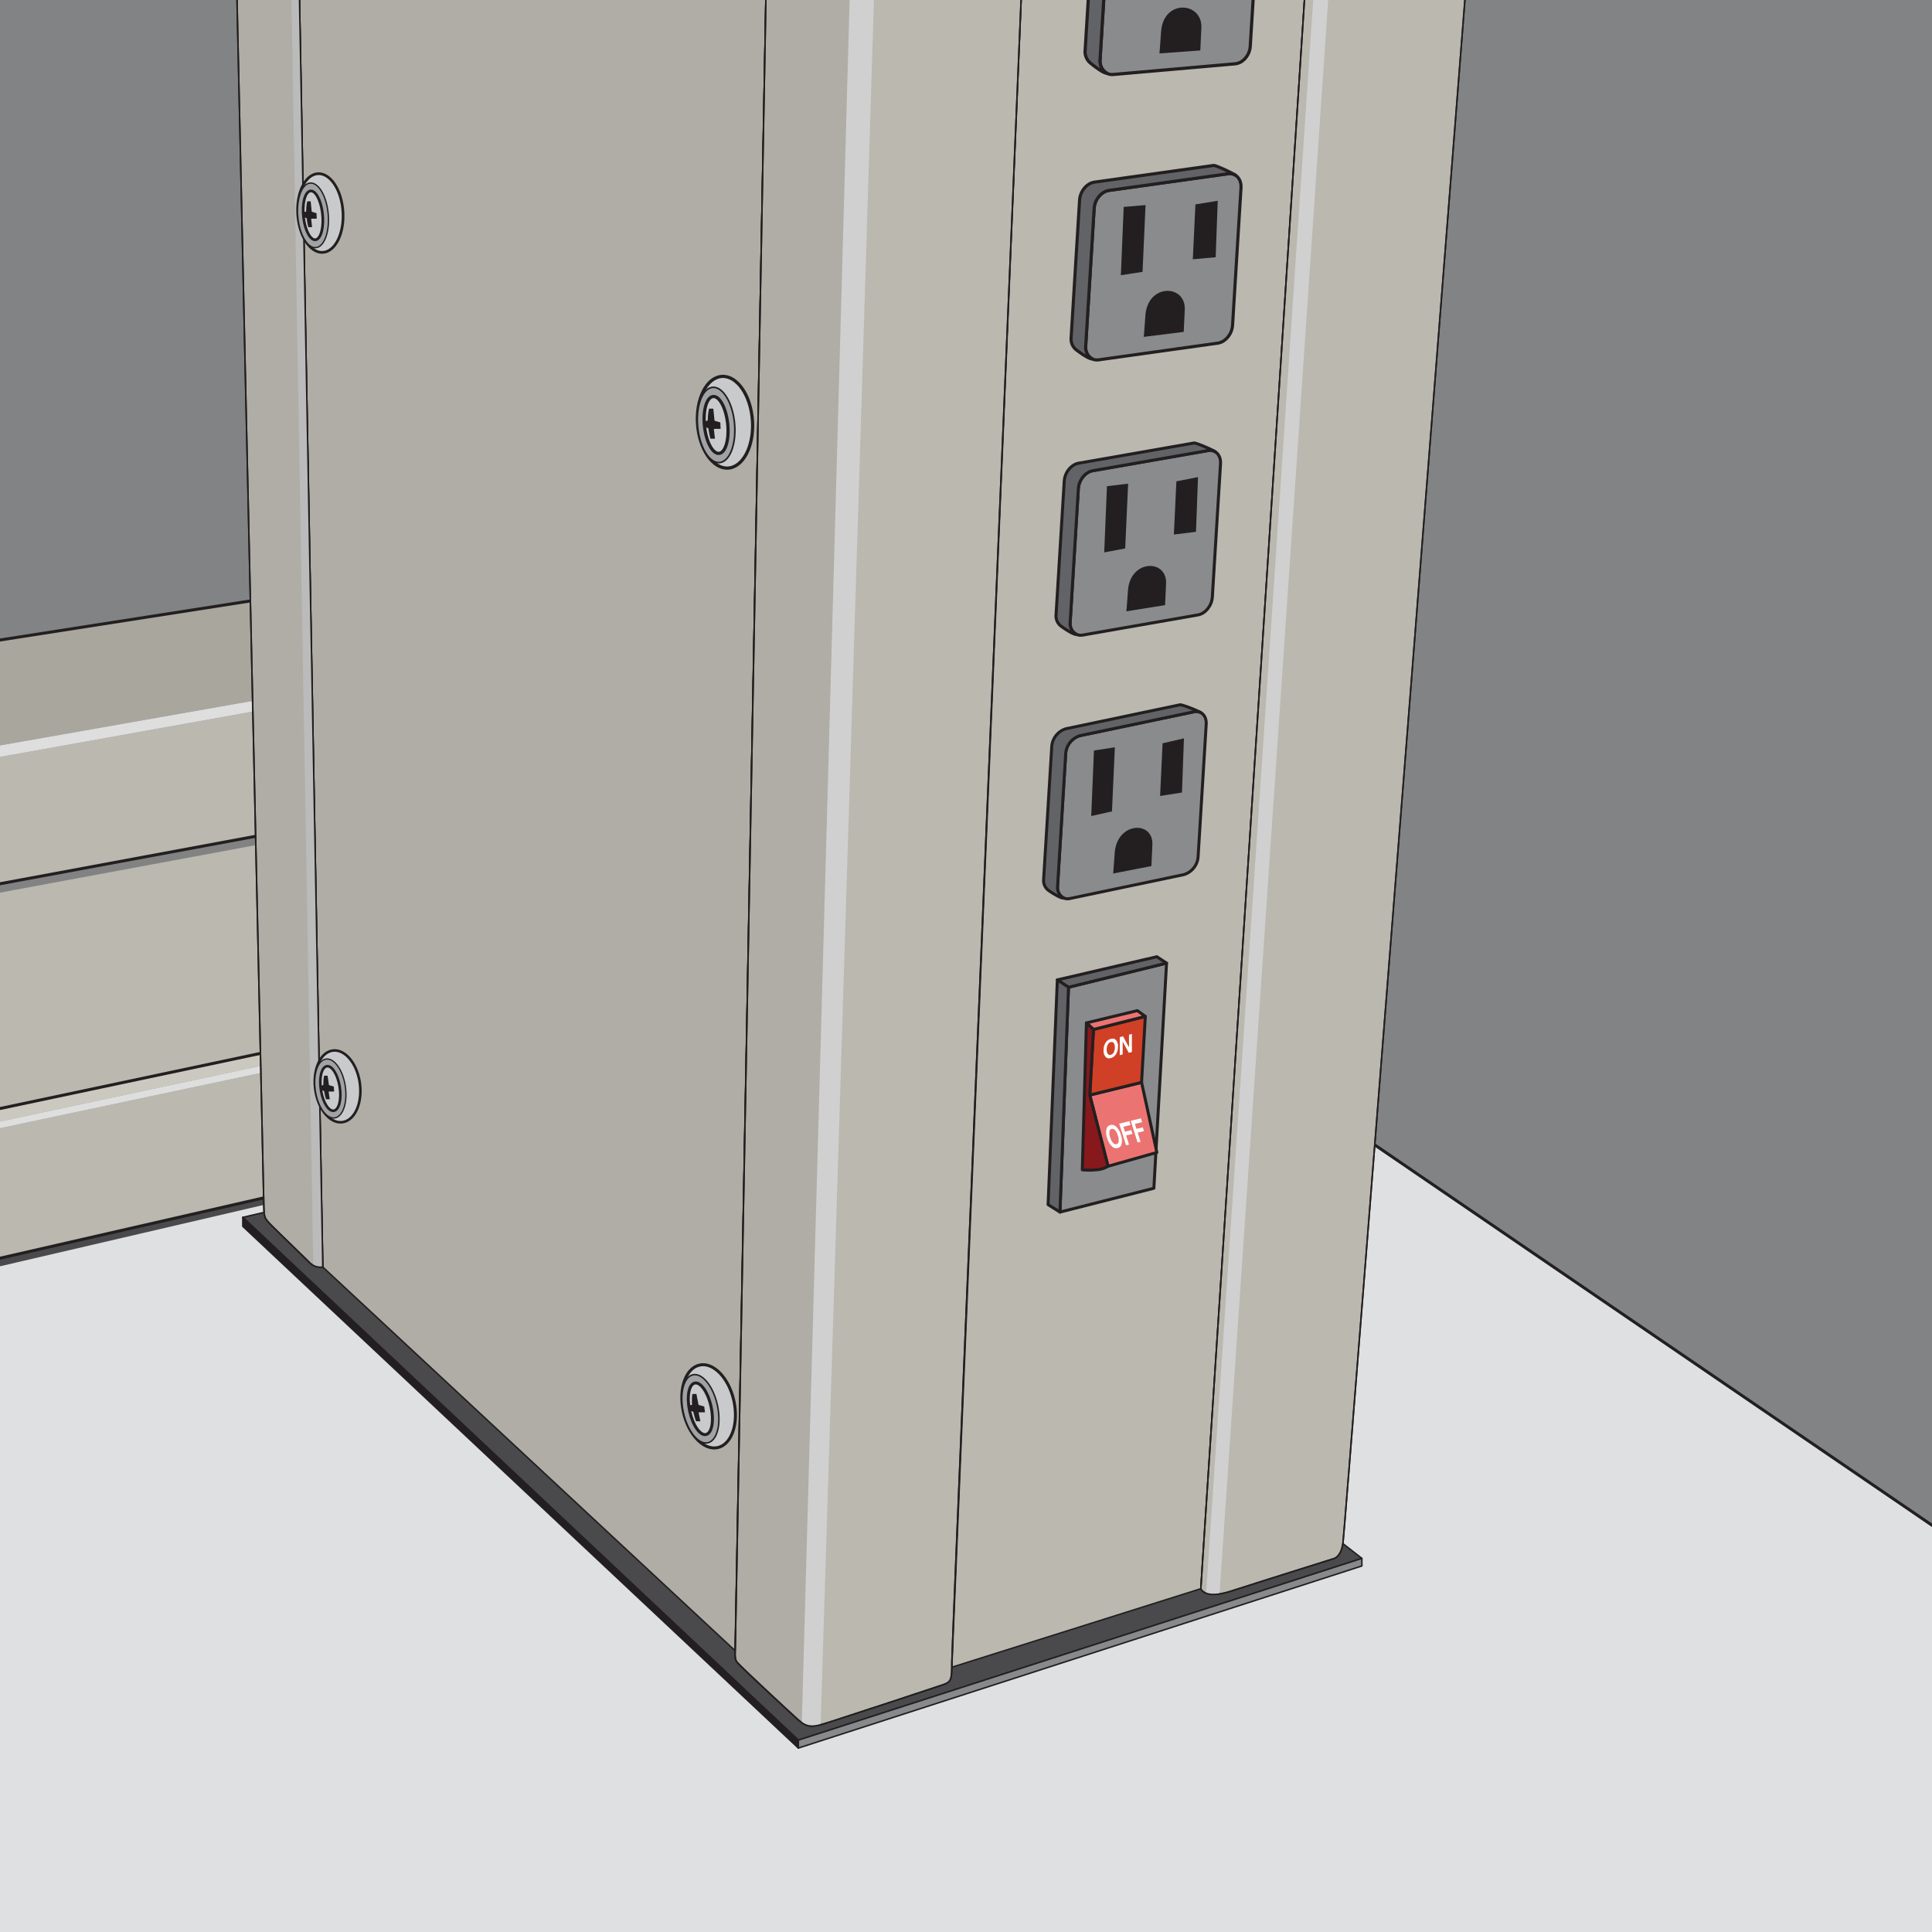 <svg id="Layer_1" data-name="Layer 1" xmlns="http://www.w3.org/2000/svg" xmlns:xlink="http://www.w3.org/1999/xlink" viewBox="0 0 566.93 566.93">
  <rect x="0" y="0" width="566.93" height="566.93" fill="#333333" stroke="none"/>
  <defs>
    <style>
      .cls-1, .cls-32, .cls-33 {
        fill: none;
      }

      .cls-2 {
        clip-path: url(#clip-path);
      }

      .cls-3 {
        fill: #818385;
        stroke-width: 0.433px;
      }

      .cls-12, .cls-13, .cls-15, .cls-16, .cls-21, .cls-22, .cls-23, .cls-24, .cls-25, .cls-26, .cls-27, .cls-28, .cls-29, .cls-3, .cls-30, .cls-32, .cls-33, .cls-35, .cls-36, .cls-37, .cls-38, .cls-39, .cls-4, .cls-40, .cls-5, .cls-6, .cls-7, .cls-8 {
        stroke: #231f20;
      }

      .cls-12, .cls-13, .cls-15, .cls-16, .cls-21, .cls-22, .cls-23, .cls-24, .cls-25, .cls-26, .cls-27, .cls-28, .cls-29, .cls-3, .cls-30, .cls-33, .cls-35, .cls-36, .cls-37, .cls-38, .cls-39, .cls-40, .cls-5, .cls-6, .cls-7, .cls-8 {
        stroke-linecap: round;
        stroke-linejoin: round;
      }

      .cls-4 {
        fill: #dfe0e1;
      }

      .cls-32, .cls-4 {
        stroke-miterlimit: 3.864;
      }

      .cls-12, .cls-13, .cls-15, .cls-16, .cls-27, .cls-32, .cls-4, .cls-8 {
        stroke-width: 0.875px;
      }

      .cls-20, .cls-5 {
        fill: #4a4a4c;
      }

      .cls-28, .cls-33, .cls-39, .cls-40, .cls-5, .cls-6, .cls-7 {
        stroke-width: 0.438px;
      }

      .cls-6 {
        fill: #afada5;
      }

      .cls-10, .cls-7 {
        fill: #bab8af;
      }

      .cls-21, .cls-23, .cls-25, .cls-8 {
        fill: #898b8d;
      }

      .cls-9 {
        fill: #cbc9bf;
      }

      .cls-11 {
        fill: #828282;
      }

      .cls-12 {
        fill: #eb7473;
      }

      .cls-13 {
        fill: #d04027;
      }

      .cls-14 {
        fill: #fff;
      }

      .cls-15 {
        fill: #87181b;
      }

      .cls-16, .cls-22, .cls-24, .cls-26 {
        fill: #626366;
      }

      .cls-17, .cls-40 {
        fill: #231f20;
      }

      .cls-18 {
        fill: #a8a69d;
      }

      .cls-19 {
        fill: #dedede;
      }

      .cls-21, .cls-22 {
        stroke-width: 0.885px;
      }

      .cls-23, .cls-24 {
        stroke-width: 0.914px;
      }

      .cls-25, .cls-26 {
        stroke-width: 0.935px;
      }

      .cls-27, .cls-29, .cls-35, .cls-37 {
        fill: #c8cacb;
      }

      .cls-28, .cls-30, .cls-36, .cls-38 {
        fill: #a0a2a4;
      }

      .cls-29 {
        stroke-width: 0.941px;
      }

      .cls-30 {
        stroke-width: 0.471px;
      }

      .cls-31 {
        fill: #d0d0d0;
      }

      .cls-34 {
        fill: #bbb;
      }

      .cls-35 {
        stroke-width: 0.755px;
      }

      .cls-36 {
        stroke-width: 0.378px;
      }

      .cls-37 {
        stroke-width: 0.791px;
      }

      .cls-38 {
        stroke-width: 0.396px;
      }

      .cls-39 {
        fill: #87898b;
      }
    </style>
    <clipPath id="clip-path">
      <rect class="cls-1" x="-3.196" y="-1" width="588" height="588"/>
    </clipPath>
  </defs>
  <title>Teclab Isolated ESD Components</title>
  <g class="cls-2">
    <rect class="cls-3" x="-14.703" y="-24.625" width="623.132" height="623.131"/>
    <polygon class="cls-4" points="-14.703 371.854 -14.703 598.506 615.328 598.506 615.328 480.606 338.535 291.69 -14.703 371.854"/>
    <polygon class="cls-5" points="71.245 357.217 234.267 510.627 399.631 457.296 225.352 321.336 71.245 357.217"/>
    <polygon class="cls-6" points="87.31 -31.525 225.352 -33.02 215.713 484.382 94.718 371.802 87.31 -31.525"/>
    <polygon class="cls-7" points="385.047 -34.676 301.042 -33.603 279.305 489.233 352.378 466.192 385.047 -34.676"/>
    <polygon class="cls-8" points="342.314 282.616 313.542 289.701 311.032 355.682 338.596 348.682 342.314 282.616"/>
    <polygon class="cls-9" points="-19.083 329.331 80.513 308.24 85.988 310.749 -20.908 333.549 -19.083 329.331"/>
    <polygon class="cls-10" points="-19.083 335.113 80.513 313.995 80.513 350.79 -16.736 373.042 -19.083 335.113"/>
    <polygon class="cls-10" points="-19.083 329.331 80.513 308.24 80.513 244.381 -17.779 262.632 -19.083 329.331"/>
    <polygon class="cls-11" points="-17.779 265.239 80.513 246.988 80.513 244.381 -17.779 262.632 -17.779 265.239"/>
    <polygon class="cls-10" points="-16.736 225.118 77.906 208.141 80.513 244.381 -17.779 262.632 -16.736 225.118"/>
    <polygon class="cls-12" points="334.986 317.617 334.986 317.617 339.471 338.181 325.143 342.228 319.783 321.336 319.783 321.336 334.986 317.617"/>
    <polygon class="cls-13" points="336.08 298.257 334.986 317.617 334.986 317.617 319.783 321.336 319.783 321.336 320.877 302.085 336.08 298.257"/>
    <g>
      <path class="cls-14" d="M329.102,335.795a1.444,1.444,0,0,1-1.13,1.077,1.681,1.681,0,0,1-1.599-.408,5.099,5.099,0,0,1-1.463-2.469,4.567,4.567,0,0,1-.195-2.78,1.445,1.445,0,0,1,1.131-1.077,1.681,1.681,0,0,1,1.599.409,5.019,5.019,0,0,1,1.459,2.47A4.688,4.688,0,0,1,329.102,335.795Zm-.85-.834a3.756,3.756,0,0,0-.219-1.732,4.031,4.031,0,0,0-.827-1.581,1.023,1.023,0,0,0-1.005-.384.877.877,0,0,0-.642.785,3.734,3.734,0,0,0,.216,1.732,3.981,3.981,0,0,0,.832,1.582,1.031,1.031,0,0,0,1.009.381A.867.867,0,0,0,328.252,334.961Z"/>
      <path class="cls-14" d="M328.423,329.725l2.97-.727.352,1.118-2.104.515.463,1.464,1.844-.452.35,1.105-1.846.453.843,2.668-.864.212Z"/>
      <path class="cls-14" d="M331.812,328.894l2.97-.727.353,1.119-2.104.515.462,1.463,1.845-.452.349,1.105-1.845.452.843,2.668-.864.211Z"/>
    </g>
    <g>
      <path class="cls-14" d="M327.39,309.47a2.382,2.382,0,0,1-1.438.994,1.422,1.422,0,0,1-1.44-.243,2.562,2.562,0,0,1-.668-2.01,3.871,3.871,0,0,1,.668-2.359,2.379,2.379,0,0,1,1.44-.992,1.421,1.421,0,0,1,1.438.242,2.521,2.521,0,0,1,.665,2.012A3.964,3.964,0,0,1,327.39,309.47Zm-.573-.655a2.969,2.969,0,0,0,.32-1.463,2.087,2.087,0,0,0-.32-1.294.767.767,0,0,0-.865-.261,1.393,1.393,0,0,0-.87.712,2.916,2.916,0,0,0-.325,1.464,2.051,2.051,0,0,0,.325,1.295.78.78,0,0,0,.87.258A1.388,1.388,0,0,0,326.816,308.815Z"/>
      <path class="cls-14" d="M328.587,304.333l.962-.251,1.744,3.238v-3.692l.855-.223V308.7l-.917.239-1.789-3.289v3.756l-.855.223Z"/>
    </g>
    <polygon class="cls-12" points="318.799 300.171 320.877 302.085 336.08 298.257 333.749 296.561 318.799 300.171"/>
    <path class="cls-15" d="M319.783,321.336l1.094-19.251-2.078-1.915-1.204,43.096a20.285,20.285,0,0,0,4.047,0,7.617,7.617,0,0,0,3.501-1.039Z"/>
    <polygon class="cls-16" points="342.314 282.616 339.471 280.744 310.267 287.538 313.542 289.701 342.314 282.616"/>
    <polygon class="cls-16" points="313.542 289.701 310.267 287.538 307.555 353.486 311.032 355.682 313.542 289.701"/>
    <path class="cls-8" d="M351.58,251.324a5.903,5.903,0,0,1-4.164,5.321l-33.461,7.021c-2.147.45-3.764-1.201-3.612-3.689l2.372-38.771a5.903,5.903,0,0,1,4.163-5.321l33.461-7.021c2.148-.451,3.765,1.201,3.612,3.69Z"/>
    <path class="cls-16" d="M310.343,259.977l2.372-38.771a5.903,5.903,0,0,1,4.163-5.321l33.461-7.021a2.9,2.9,0,0,1,2.08.293l-.005-.006c-.403-.382-5.524-2.464-6.168-2.329l-33.461,7.021a5.906,5.906,0,0,0-4.164,5.321l-2.371,38.77a3.631,3.631,0,0,0,1.267,3.229c.625.465,3.714,2.539,4.622,2.349l.034-.01A3.383,3.383,0,0,1,310.343,259.977Z"/>
    <polygon class="cls-17" points="347.42 216.659 341.148 218.118 340.419 233.577 346.836 232.556 347.42 216.659"/>
    <polygon class="cls-18" points="-16.736 190.411 76.863 175.81 77.906 205.012 -16.736 221.698 -16.736 190.411"/>
    <polygon class="cls-19" points="-16.736 225.118 77.906 208.141 77.906 205.012 -16.736 221.698 -16.736 225.118"/>
    <polygon class="cls-20" points="-16.736 375.479 83.902 352.06 80.513 350.79 -16.736 373.042 -16.736 375.479"/>
    <polygon class="cls-17" points="327.147 219.284 321.01 220.229 320.215 239.459 326.299 238.097 327.147 219.284"/>
    <path class="cls-17" d="M326.637,256.328l11.23-2.188s.047-1.314.291-6.199c.365-7.292-10.479-6.77-11.063,2.417C326.817,254.728,326.637,256.328,326.637,256.328Z"/>
    <polygon class="cls-19" points="-19.083 335.113 80.513 313.995 85.988 310.749 -20.908 333.549 -19.083 335.113"/>
    <g>
      <path class="cls-21" d="M355.753,175.206c-.154,2.511-2.039,4.855-4.212,5.234l-33.848,5.921c-2.172.38-3.809-1.348-3.654-3.859l2.398-39.134c.154-2.512,2.04-4.856,4.212-5.235l33.848-5.921c2.173-.379,3.808,1.349,3.654,3.86Z"/>
      <path class="cls-22" d="M314.039,182.502l2.398-39.134c.154-2.512,2.04-4.856,4.212-5.235l33.848-5.921a2.985,2.985,0,0,1,2.103.37l-.005-.007c-.407-.4-5.588-2.687-6.239-2.573l-33.848,5.92c-2.172.379-4.058,2.724-4.212,5.235l-2.398,39.134a3.798,3.798,0,0,0,1.281,3.312c.632.493,3.758,2.7,4.676,2.539l.034-.009A3.553,3.553,0,0,1,314.039,182.502Z"/>
      <polygon class="cls-17" points="351.544 139.993 345.2 141.248 344.463 156.859 350.953 156.054 351.544 139.993"/>
      <polygon class="cls-17" points="331.037 141.933 324.829 142.671 324.024 162.097 330.18 160.933 331.037 141.933"/>
      <path class="cls-17" d="M330.522,179.387l11.359-1.817s.048-1.328.295-6.26c.369-7.363-10.602-7.219-11.191,2.055C330.703,177.774,330.522,179.387,330.522,179.387Z"/>
    </g>
    <g>
      <path class="cls-23" d="M361.685,95.443c-.158,2.59-2.107,4.943-4.351,5.256l-34.965,4.895c-2.243.315-3.934-1.53-3.775-4.119l2.478-40.34c.159-2.589,2.107-4.942,4.351-5.256l34.965-4.895c2.244-.315,3.935,1.53,3.775,4.119Z"/>
      <path class="cls-24" d="M318.594,101.476l2.478-40.34c.159-2.589,2.107-4.942,4.351-5.256l34.965-4.895a3.139,3.139,0,0,1,2.174.458l-.005-.007c-.422-.428-5.772-2.977-6.446-2.883l-34.964,4.896c-2.244.314-4.192,2.667-4.352,5.255l-2.478,40.341a4.055,4.055,0,0,0,1.323,3.466c.653.532,3.881,2.925,4.83,2.792l.035-.008A3.817,3.817,0,0,1,318.594,101.476Z"/>
      <polygon class="cls-17" points="357.337 58.917 350.784 59.984 350.021 76.084 356.727 75.486 357.337 58.917"/>
      <polygon class="cls-17" points="336.154 60.18 329.741 60.72 328.91 80.757 335.268 79.777 336.154 60.18"/>
      <path class="cls-17" d="M335.621,98.853l11.734-1.467s.05-1.37.305-6.456c.381-7.592-10.951-7.839-11.561,1.72C335.809,97.193,335.621,98.853,335.621,98.853Z"/>
    </g>
    <g>
      <path class="cls-25" d="M366.876,13.584c-.162,2.64-2.154,4.942-4.45,5.143l-35.762,3.132c-2.295.201-4.024-1.775-3.861-4.415l2.534-41.126c.163-2.64,2.155-4.941,4.45-5.143l35.762-3.133c2.296-.201,4.024,1.776,3.861,4.415Z"/>
      <path class="cls-26" d="M322.803,17.443l2.534-41.126c.163-2.64,2.155-4.941,4.45-5.143l35.762-3.133a3.323,3.323,0,0,1,2.224.585l-.005-.007c-.432-.461-5.904-3.356-6.593-3.295l-35.762,3.133c-2.295.201-4.288,2.503-4.45,5.142l-2.534,41.127a4.356,4.356,0,0,0,1.355,3.616c.667.579,3.969,3.199,4.939,3.114l.036-.006A4.131,4.131,0,0,1,322.803,17.443Z"/>
      <path class="cls-17" d="M340.218,15.673l12.002-.871s.051-1.399.312-6.587C352.921.47,341.33-.39,340.707,9.354,340.41,13.986,340.218,15.673,340.218,15.673Z"/>
    </g>
    <g>
      <ellipse class="cls-27" cx="207.942" cy="412.676" rx="7.584" ry="12.397" transform="translate(-83.535 54.092) rotate(-12.363)"/>
      <ellipse class="cls-28" cx="205.516" cy="413.398" rx="5.105" ry="10.209" transform="translate(-83.732 53.578) rotate(-12.361)"/>
      <ellipse class="cls-27" cx="205.516" cy="413.398" rx="3.209" ry="7.73" transform="translate(-83.799 53.633) rotate(-12.372)"/>
      <path class="cls-17" d="M204.357,409.054l.627,3.208,1.66.463.227,1.701-1.887.021.536,2.614h-1.267a17.466,17.466,0,0,1-.762-2.617c-.098-.431-.93-.192-1.024-.727-.021-.124-.185-1.118-.202-1.241-.021-.157.838-.164.823-.318a13.543,13.543,0,0,1,.082-3.107Z"/>
    </g>
    <g>
      <path class="cls-29" d="M220.674,122.118c.925,7.366-1.875,14.139-6.255,15.126s-8.681-4.184-9.604-11.55c-.926-7.366,1.875-14.139,6.255-15.126S219.75,114.752,220.674,122.118Z"/>
      <path class="cls-30" d="M215.468,123.497c.761,6.066-1.012,11.523-3.959,12.188s-5.955-3.714-6.716-9.78c-.763-6.067,1.01-11.523,3.957-12.188S214.705,117.43,215.468,123.497Z"/>
      <path class="cls-29" d="M213.485,123.943c.577,4.593-.457,8.655-2.31,9.074-1.853.417-3.824-2.966-4.402-7.559-.576-4.593.457-8.655,2.311-9.074S212.907,119.352,213.485,123.943Z"/>
      <path class="cls-17" d="M209.311,119.916l.364,3.534,1.7.51.081,1.873-1.983.023.324,2.879h-1.331a18.842,18.842,0,0,1-.56-2.883c-.062-.474-.958-.211-1.009-.8-.012-.137-.092-1.232-.098-1.368-.009-.172.894-.181.893-.35a15.989,15.989,0,0,1,.373-3.422Z"/>
    </g>
    <path class="cls-7" d="M352.378,466.192s.984,3.252,8.821.726c10.151-3.272,29.973-9.476,29.973-9.476s2.334-.292,2.917-4.667S432.591-34.676,432.591-34.676H385.047L352.894,458.081Z"/>
    <path class="cls-7" d="M215.77,483.354c-.133,2.986-.087,3.75.672,4.581,1.746,1.915,14.742,13.988,17.659,16.613s4.427,2.358,9.48.73c8.303-2.676,30.513-9.991,33.251-10.937,2.357-.814,2.48-1.605,2.48-6.564s21.73-521.38,21.73-521.38l-75.69.584Z"/>
    <path class="cls-6" d="M239.279,498.641c0-4.958,14.168-531.877,14.168-531.877l-28.096.217-9.581,516.374c-.133,2.986-.087,3.75.672,4.581,1.746,1.915,14.742,13.988,17.659,16.613,1.564,1.409,2.725,1.984,4.244,1.964Z"/>
    <path class="cls-31" d="M235.288,505.501c1.685,1.176,3.091,1.243,5.525.607l16.669-539.376-7.25.056Z"/>
    <line class="cls-32" x1="80.513" y1="308.24" x2="-19.083" y2="329.331"/>
    <line class="cls-32" x1="80.513" y1="244.381" x2="-17.779" y2="262.632"/>
    <line class="cls-32" x1="76.863" y1="175.81" x2="-16.736" y2="190.411"/>
    <line class="cls-32" x1="80.513" y1="350.791" x2="-27.391" y2="375.479"/>
    <path class="cls-33" d="M215.77,483.354c-.133,2.986-.087,3.75.672,4.581,1.746,1.915,14.742,13.988,17.659,16.613s4.427,2.358,9.48.73c8.303-2.676,30.513-9.991,33.251-10.937,2.357-.814,2.48-1.605,2.48-6.564s21.73-521.38,21.73-521.38l-75.69.584Z"/>
    <path class="cls-31" d="M353.935,467.376c.94.684,2.853.503,3.927.399L392.26-36.915h-4.431Z"/>
    <path class="cls-33" d="M352.378,466.192s.984,3.252,8.821.726c10.151-3.272,29.973-9.476,29.973-9.476s2.334-.292,2.917-4.667S432.591-34.676,432.591-34.676H385.047L352.894,458.081Z"/>
    <path class="cls-6" d="M77.433,354.399c.109,2.629.139,2.977,1.647,4.586,1.195,1.276,9.759,9.524,11.641,11.405a4.584,4.584,0,0,0,3.998,1.411L87.31-31.525H68.85Z"/>
    <path class="cls-34" d="M91.925,371.295a11.26,11.26,0,0,0,1.501.507,3.361,3.361,0,0,0,1.292,0L87.31-31.525H84.982Z"/>
    <path class="cls-33" d="M77.433,354.399c.109,2.629.139,2.977,1.647,4.586,1.195,1.276,9.759,9.524,11.641,11.405a4.584,4.584,0,0,0,3.998,1.411L87.31-31.525H68.85Z"/>
    <g>
      <path class="cls-35" d="M105.525,317.385c.962,5.771-1.152,11.077-4.725,11.851s-7.247-3.277-8.209-9.049,1.152-11.077,4.724-11.851S104.562,311.613,105.525,317.385Z"/>
      <path class="cls-36" d="M101.285,318.465c.792,4.753-.514,9.029-2.919,9.55-2.403.521-4.995-2.911-5.786-7.663-.794-4.753.514-9.029,2.916-9.549C97.9,310.281,100.492,313.712,101.285,318.465Z"/>
      <path class="cls-35" d="M99.668,318.815c.601,3.599-.137,6.782-1.649,7.109s-3.224-2.323-3.824-5.922.137-6.781,1.648-7.109S99.066,315.217,99.668,318.815Z"/>
      <path class="cls-17" d="M96.128,315.659l.397,2.769,1.411.399.119,1.468-1.63.019.345,2.255H95.676a14.447,14.447,0,0,1-.538-2.258c-.065-.371-.793-.166-.851-.627-.014-.107-.109-.965-.119-1.072-.011-.135.73-.141.725-.274a11.846,11.846,0,0,1,.212-2.681Z"/>
    </g>
    <g>
      <path class="cls-37" d="M100.534,60.978c.761,6.323-1.546,12.136-5.154,12.984s-7.15-3.591-7.912-9.914,1.546-12.136,5.154-12.983S99.772,54.656,100.534,60.978Z"/>
      <path class="cls-38" d="M96.244,62.162c.627,5.207-.833,9.891-3.262,10.461s-4.905-3.188-5.533-8.395.833-9.892,3.261-10.462C93.14,53.196,95.616,56.955,96.244,62.162Z"/>
      <path class="cls-37" d="M94.611,62.546c.476,3.942-.376,7.428-1.902,7.788-1.527.358-3.15-2.547-3.626-6.489s.376-7.429,1.902-7.788S94.135,58.603,94.611,62.546Z"/>
      <path class="cls-17" d="M91.173,59.088l.3,3.034,1.4.438.068,1.607-1.635.02.267,2.472H90.477a16.819,16.819,0,0,1-.46-2.475c-.052-.407-.79-.181-.831-.687-.01-.117-.076-1.057-.082-1.174-.006-.147.738-.154.736-.3a14.309,14.309,0,0,1,.307-2.938Z"/>
    </g>
    <polygon class="cls-39" points="399.631 457.296 399.631 459.52 234.267 512.959 234.267 510.627 399.631 457.296"/>
    <polygon class="cls-40" points="71.245 357.217 234.267 510.627 234.267 512.959 71.245 359.857 71.245 357.217"/>
  </g>
</svg>
